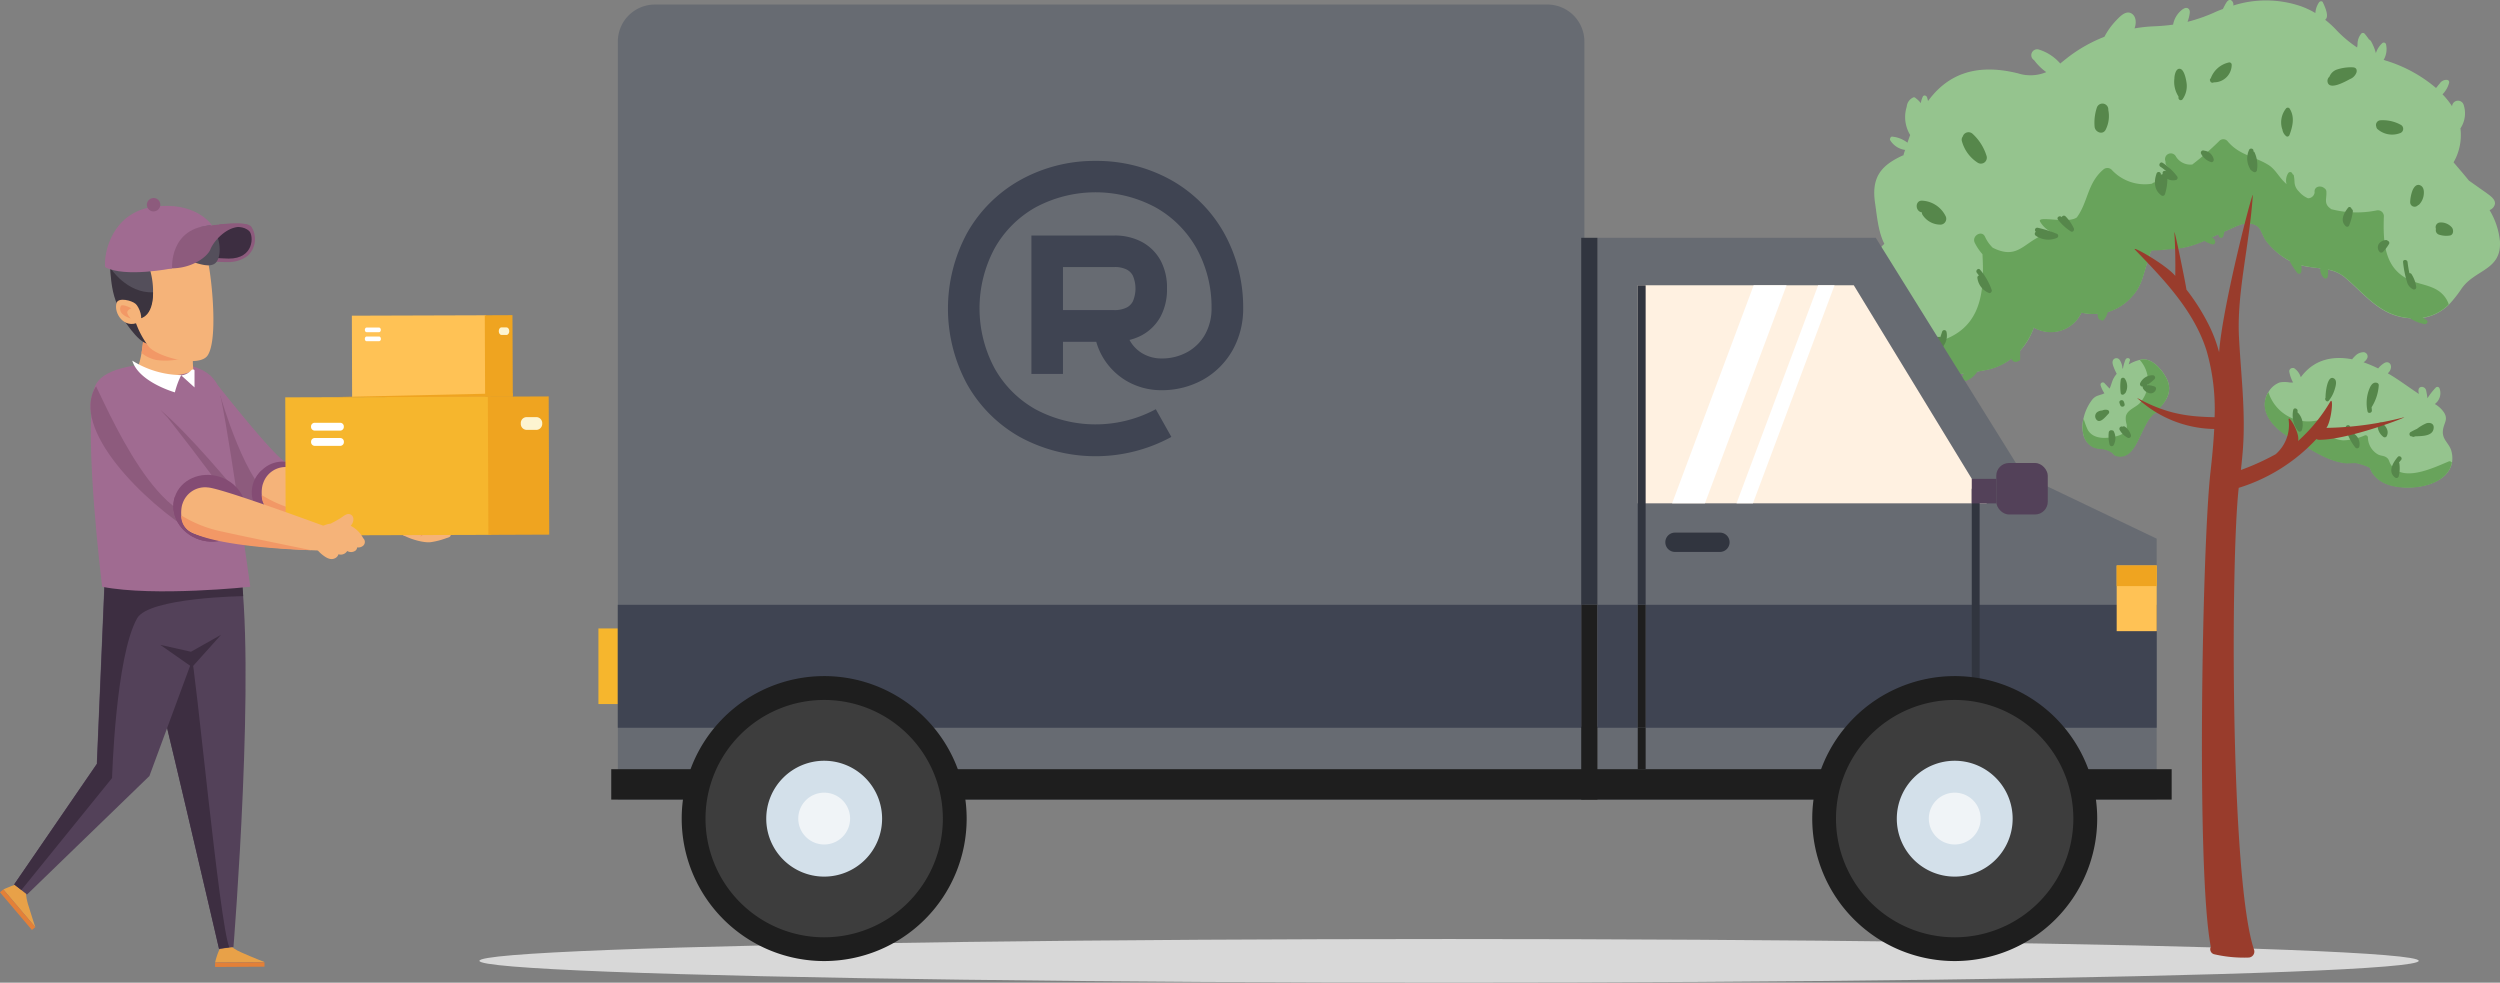 <svg xmlns="http://www.w3.org/2000/svg" viewBox="0 0 450.6 177.12">
  <rect x="0" y="0" width="450.6" height="177.12" fill="#808080" stroke="none"/>
  <defs>
    <style>
      .cls-1 {
        fill: #d8d8d8;
      }

      .cls-2 {
        fill: #95c48e;
      }

      .cls-3 {
        fill: #68a35b;
      }

      .cls-4 {
        fill: #56874b;
      }

      .cls-5 {
        fill: #993c2c;
      }

      .cls-6 {
        fill: #f6b62d;
      }

      .cls-7 {
        fill: #676b72;
      }

      .cls-8 {
        fill: #fff1e1;
      }

      .cls-9 {
        fill: #31353f;
      }

      .cls-10 {
        fill: #1e1e1e;
      }

      .cls-11 {
        fill: #3f4452;
      }

      .cls-12 {
        fill: #fff;
      }

      .cls-13 {
        fill: #534159;
      }

      .cls-14 {
        fill: #ffc255;
      }

      .cls-15 {
        fill: #efa420;
      }

      .cls-16 {
        fill: #3d3d3d;
      }

      .cls-17 {
        fill: #d3e0ea;
      }

      .cls-18 {
        fill: #f0f4f7;
      }

      .cls-19 {
        fill: #8d5b7d;
      }

      .cls-20 {
        fill: #3d2e41;
      }

      .cls-21 {
        fill: #e8a148;
      }

      .cls-22 {
        fill: #e38038;
      }

      .cls-23 {
        fill: #f5b379;
      }

      .cls-24 {
        fill: #f29866;
      }

      .cls-25 {
        fill: #a06b91;
      }

      .cls-26 {
        fill: #844c74;
      }

      .cls-27 {
        fill: #fdf4d1;
      }

      .cls-28 {
        fill: #3b343f;
      }

      .cls-29 {
        fill: #544f5b;
      }
    </style>
  </defs>
  <g id="Layer_2" data-name="Layer 2">
    <g id="Layer_1-2" data-name="Layer 1">
      <g>
        <g>
          <ellipse class="cls-1" cx="261.18" cy="173.18" rx="174.77" ry="3.93"/>
          <g>
            <g>
              <path class="cls-2" d="M441.9,81.56c-.32-1.75-1.95-2.25-1.54-4.3.24-1.16.9-1.72.14-2.93a5,5,0,0,0-1.65-1.51,2.43,2.43,0,0,0,.86-2.79.41.41,0,0,0-.68-.18,11.62,11.62,0,0,0-1.5,1.93c-.07-.45-.13-.9-.23-1.34a.83.83,0,0,0-.74-.71c-.72,0-.73.65-.58,1.28-1.34-.89-2.64-1.84-4-2.73-.5-.34-1.05-.67-1.61-1a1.65,1.65,0,0,0,.55-.87c.19-.75-.38-1.39-1.13-1a4.17,4.17,0,0,0-1.15,1A22.84,22.84,0,0,0,426,65.3a1.81,1.81,0,0,0,.64-.68.77.77,0,0,0-.59-1.14,2.13,2.13,0,0,0-1.57.69,4.22,4.22,0,0,0-.53.59c-3.25-.62-6.51-.1-8.88,2.76-.14.16-.26.32-.38.47a3,3,0,0,0-1.14-1.59.38.38,0,0,0-.31-.07.61.61,0,0,0-.63.6,6.56,6.56,0,0,0,.69,2,3.45,3.45,0,0,1-.67,0,4.79,4.79,0,0,0-1.73,0,3.9,3.9,0,0,0-2,1.68,4,4,0,0,0-.39.74c-1.15,3,1.32,5.59,3.6,7.08a.32.32,0,0,0,.34,0c3.13,1.89,6.57,4.54,10.22,5,.7.1,1.43-.09,2.09,0a11.31,11.31,0,0,1,2.3.77c.2.17.34.68.5.91a5.45,5.45,0,0,0,2.79,2.16c3.61,1.32,10.84.49,11.62-4A4.88,4.88,0,0,0,441.9,81.56Z"/>
              <path class="cls-3" d="M441.8,83.26a.4.4,0,0,0-.39-.11c-2.82,1.17-8.48,3.95-10.54.5-.33-.57-.24-.92-.86-1.28-.39-.24-1-.23-1.38-.45a3.6,3.6,0,0,1-1.84-3.07.42.42,0,0,0-.52-.39,10.58,10.58,0,0,1-3.88.91c-1.85-.1-3.82-1.23-3.56-3.38,0-.26-.29-.45-.51-.39a7.51,7.51,0,0,1-9.46-4.92,4,4,0,0,0-.39.74c-1.15,3,1.32,5.59,3.6,7.08a.32.32,0,0,0,.34,0c3.13,1.89,6.57,4.54,10.22,5,.7.1,1.43-.09,2.09,0a11.31,11.31,0,0,1,2.3.77c.2.17.34.68.5.91a5.45,5.45,0,0,0,2.79,2.16c3.61,1.32,10.84.49,11.62-4Z"/>
              <path class="cls-4" d="M414.23,74.44l-.12-.09,0-.23c.1-.51-.68-.73-.78-.22a4.59,4.59,0,0,0,.82,3.71.41.41,0,0,0,.74-.1A3.14,3.14,0,0,0,414.23,74.44Z"/>
              <path class="cls-4" d="M424.35,78.23a.34.34,0,0,0-.33,0,8.06,8.06,0,0,1-.44-1.31c-.12-.51-.9-.29-.78.22a8.88,8.88,0,0,0,1.76,3.56.42.42,0,0,0,.68-.18A2.2,2.2,0,0,0,424.35,78.23Z"/>
              <path class="cls-4" d="M432.19,82.34c-.85,1-1.88,2.65-.53,3.71a.42.42,0,0,0,.68-.18,6,6,0,0,0,.12-2.35.37.37,0,0,0-.07-.14c.12-.17.26-.33.37-.46C433.11,82.53,432.53,82,432.19,82.34Z"/>
              <path class="cls-4" d="M420.73,68.25c-1.29-.89-1.61,2.77-1.57,3.42-.26.4.28.94.59.54A6.09,6.09,0,0,0,420.86,70C421,69.54,421.25,68.61,420.73,68.25Z"/>
              <path class="cls-4" d="M427.45,73.41s0,0,0,0a8.35,8.35,0,0,0,1.3-4,.44.44,0,0,0-.3-.4c-.92-.28-1.32.83-1.56,1.52a7,7,0,0,0-.17,3.6c.1.51.89.3.78-.22C427.49,73.72,427.47,73.56,427.45,73.41Z"/>
              <path class="cls-4" d="M429.29,76.18a.59.59,0,0,0-.75.53,2.59,2.59,0,0,0,1,2,.41.41,0,0,0,.64-.09C430.68,77.63,430,76.78,429.29,76.18Z"/>
              <path class="cls-4" d="M438.65,77.09c.05-.78-.71-1-1.34-.79a8,8,0,0,0-1.68,1,11.51,11.51,0,0,0-1.16.59c-.32.19-.21.8.21.76h.05a.42.42,0,0,0,.53,0h0C436.58,78.59,438.57,78.65,438.65,77.09Z"/>
            </g>
            <g>
              <path class="cls-2" d="M390.62,68.46c-.7-1.54-2.52-3.8-4.36-3.68a2.41,2.41,0,0,0-.59.09,6.7,6.7,0,0,0-2,.83c.07-.23.13-.45.21-.67.2-.48-.58-.69-.78-.21a7.92,7.92,0,0,0-.45,1.56l-.1.07A3.08,3.08,0,0,0,382,64.8a.71.71,0,0,0-1.07,0c-.33.44-.1,1,.08,1.47s.33.75.51,1.11a3.93,3.93,0,0,0-.48.66c-.42.71-.5,1.41-.81,2l-.94-1a.41.41,0,0,0-.68.4,5,5,0,0,0,.69,1.44l-.27.13c-.83.31-1.3.29-1.91,1a8.52,8.52,0,0,0-1.58,3.36,6.09,6.09,0,0,0,0,3.09,3.39,3.39,0,0,0,1.7,2.07,4.73,4.73,0,0,0,1.06.28,4.3,4.3,0,0,1,2.44.77,2,2,0,0,0,.46.46c4.23,1.41,4.53-6.4,7.52-7.84a.33.33,0,0,0,.19-.39C390.4,72.39,391.59,70.62,390.62,68.46Z"/>
              <path class="cls-3" d="M390.62,68.46c-.7-1.54-2.52-3.8-4.36-3.68a2.41,2.41,0,0,0-.59.09v0a5.84,5.84,0,0,1,0,7.79c-.77.8-2.21,1.18-2.5,2.35a3.43,3.43,0,0,0,.13,1.46c.33,1.76-1.55,2.17-3,2.38s-3.17.06-4-1.37a13,13,0,0,1-.74-2,6.09,6.09,0,0,0,0,3.09,3.39,3.39,0,0,0,1.7,2.07,4.73,4.73,0,0,0,1.06.28,4.3,4.3,0,0,1,2.44.77,2,2,0,0,0,.46.46c4.23,1.41,4.53-6.4,7.52-7.84a.33.33,0,0,0,.19-.39C390.4,72.39,391.59,70.62,390.62,68.46Z"/>
              <path class="cls-4" d="M381,77.77a.33.33,0,0,0-.32-.2.45.45,0,0,0-.6.36,6.26,6.26,0,0,0,.15,2.2.41.41,0,0,0,.74.1A2.7,2.7,0,0,0,381,77.77Z"/>
              <path class="cls-4" d="M383,76.91a.32.32,0,0,0-.4,0,.42.42,0,0,0-.56.56,3.46,3.46,0,0,0,1.44,1.42.41.41,0,0,0,.6-.46A2.75,2.75,0,0,0,383,76.91Z"/>
              <path class="cls-4" d="M388.35,69.67a4.11,4.11,0,0,0-1.38-.26,7.75,7.75,0,0,0,1.35-1.07.41.41,0,0,0-.28-.7,2.45,2.45,0,0,0-2.3,1.43.45.45,0,0,0,.38.61.35.35,0,0,0,.11,0,.42.42,0,0,0,.07.4,1.79,1.79,0,0,0,1.3.82,1,1,0,0,0,1-.76A.42.42,0,0,0,388.35,69.67Z"/>
              <path class="cls-4" d="M379.9,73.9a1.43,1.43,0,0,0-1,.09,1.54,1.54,0,0,0-1,.38.94.94,0,0,0-.13,1.13c.66,1.09,1.78-.45,2.26-.92A.41.41,0,0,0,379.9,73.9Z"/>
              <path class="cls-4" d="M383,68.28a.41.41,0,0,0-.76.2,8.55,8.55,0,0,0,0,2.37c.06.4.54.36.72.08a.35.35,0,0,0,.16-.16A2.45,2.45,0,0,0,383,68.28Z"/>
              <path class="cls-4" d="M382.93,72.81c0-.14-.09-.27-.13-.41-.17-.49-.95-.28-.79.22.05.13.09.27.14.4C382.31,73.52,383.1,73.31,382.93,72.81Z"/>
            </g>
            <g>
              <path class="cls-2" d="M448.72,37.87a1.62,1.62,0,0,0,.6-.4c1-1.14-.22-2-1.08-2.63L445,32.55c-.95-1.17-1.91-2.28-2.77-3.29a9.83,9.83,0,0,0,1.24-6.12,4.89,4.89,0,0,0,.57-4.27,1.07,1.07,0,0,0-2.08.28A14,14,0,0,0,440.24,17a4.66,4.66,0,0,0,1.19-2.09.42.42,0,0,0-.29-.5,1.42,1.42,0,0,0-1.39.62l-.1.13a2.17,2.17,0,0,0-.24.29l-.34.41a25.3,25.3,0,0,0-9-4.92l-.44-.15a3.83,3.83,0,0,0,.42-2.82.41.41,0,0,0-.68-.18,4.07,4.07,0,0,0-1.14,1.79,8.81,8.81,0,0,0-.84-2.08,1,1,0,0,0-.41-.4,11.2,11.2,0,0,0-.8-1.05.41.41,0,0,0-.64.08A3,3,0,0,0,424.92,8c0,.18-.05.37-.07.56a21.61,21.61,0,0,1-4-3.42,18.85,18.85,0,0,0-1.77-1.58c.84-.57-.12-2.5-.4-3.13-.13-.3-.55-.23-.7,0a3.92,3.92,0,0,0-.66,1.92,15,15,0,0,0-2.53-1.2A19.44,19.44,0,0,0,402.52,1a.87.87,0,0,0-.24-.84c-.38-.38-.77-.06-1,.3s-.42.77-.63,1.16c-.49.18-1,.38-1.45.59a29.23,29.23,0,0,1-4.92,1.72,7.35,7.35,0,0,0,.32-1.1c.07-.4.23-1-.2-1.3s-1,.12-1.28.37a4.38,4.38,0,0,0-1.44,2.54c-1.07.15-2.18.25-3.38.3a26.68,26.68,0,0,0-3.57.38c.34-.92.34-2.19-.58-2.71-1.07-.6-2.2.72-2.85,1.4a12.84,12.84,0,0,0-2,2.82,26.6,26.6,0,0,0-6.72,3.82c-.45.36-.84.66-1.24,1a8.32,8.32,0,0,0-3.93-2.54,1.06,1.06,0,0,0-.78,1.94A9.77,9.77,0,0,0,368.82,13a7.41,7.41,0,0,1-5.1.22c-7.79-1.93-12.8.34-16.22,5a4.93,4.93,0,0,0-.18-.71c-.12-.3-.58-.44-.75-.1a4,4,0,0,0-.36,1.18,5,5,0,0,0-.83-.83.24.24,0,0,0-.08-.06l-.12-.1a.36.36,0,0,0-.41,0,2,2,0,0,0-1.1,1.63,6.2,6.2,0,0,0,.62,5.1c-.17.45-.33.92-.49,1.39a5.28,5.28,0,0,0-2.71-1.09.31.31,0,0,0-.37.25.37.37,0,0,0,0,.44,3.72,3.72,0,0,0,2.65,1.7l0,0c-.1.32-.21.64-.3,1a.26.26,0,0,1-.11,0c-4,1.82-5.67,4-5,8.56.36,2.44.57,5.2,1.68,7.37a18.76,18.76,0,0,0-3.87,5l-.14-.11a.92.92,0,0,0-1-.65,1.07,1.07,0,0,0-1.07,1.66,6.54,6.54,0,0,0,.67,3.27l-2.05-.2c-.38,0-.49.45-.29.69a4.09,4.09,0,0,0,3,1.45,13,13,0,0,0,1.68,4.61A16.65,16.65,0,0,0,343.13,66c4.68,2.46,9.69,1.61,14.68.7a11.51,11.51,0,0,0,8.76-7.69,6.08,6.08,0,0,0,8.58-2.68,9.23,9.23,0,0,0,9.18-3c1.8-2,1.95-3.93,2.8-6.4s.15-1.66,2.47-1.93c1.21-.17,2.4-.13,3.59-.34,3.06-.53,5.2-1.89,8-3.06,1.6-.66,3.87-2.21,5.78-.81.55.41,1,2,1.47,2.55a12.59,12.59,0,0,0,4.88,4c3,1.38,6.68.47,9.23,2.6,3.82,3.18,6.43,7.13,11.93,7.43a8.57,8.57,0,0,0,6.93-2.48A22.09,22.09,0,0,0,443.69,52c2.42-3.46,7.2-3.27,6.9-8.5A13.41,13.41,0,0,0,448.72,37.87Z"/>
              <path class="cls-3" d="M436.67,57.26a8.33,8.33,0,0,0,4.7-2.39,4.74,4.74,0,0,0-1.19-1.9c-1.34-1.33-3.31-1.59-5-2.16-5.46-1.89-5.68-6.91-5.51-11.88a1.08,1.08,0,0,0-1.33-1,18.22,18.22,0,0,1-8.16-.23c-.15-.13-.32-.24-.47-.39-.79-.78-.34-1.63-.4-2.61v0a.2.2,0,0,0,0-.09v0a.76.76,0,0,0-.39-.7c-.63-.55-1.84-.32-1.74.72a.32.32,0,0,1,0,.13A1.22,1.22,0,0,1,416,35.74a4.34,4.34,0,0,1-1.65-1.23,2.49,2.49,0,0,1-.78-1.61,9,9,0,0,0-.13-1.27.38.38,0,0,0-.24-.24.42.42,0,0,0-.76-.2,2.45,2.45,0,0,0-.31,2c-.15-.14-.31-.28-.46-.44-1-1-1.66-2.34-2.87-3.06-2.55-1.55-5.22-1.72-7.33-4.27a1,1,0,0,0-1.48,0,49.66,49.66,0,0,1-4.85,4.23,3.06,3.06,0,0,1-2.93-1.4,1,1,0,0,0-1.89.87.88.88,0,0,0,.32.83c1.65,1.38-1.34,2.65-2.34,2.93a.81.81,0,0,0-.42.23,8.12,8.12,0,0,1-7.29-2.53,1.1,1.1,0,0,0-1.51,0c-2.87,2.45-2.72,5.83-4.74,8.59-1.57,1.25-7.29-.41-6.63.78a4.83,4.83,0,0,0,2.09,1.92,12.58,12.58,0,0,0-2.21.78c-3.06,1.53-4.27,4.08-8.42,2a6.53,6.53,0,0,1-1.4-2c-.57-1.23-2.42-.15-1.85,1.09a9.37,9.37,0,0,0,1.4,2.08c.3,5.67.15,12-5.73,14.89-4.93,2.42-10.26,1.11-15-1A16.65,16.65,0,0,0,343.13,66c3.47,1.83,7.12,1.83,10.81,1.34a8.23,8.23,0,0,0-.37.79c-.13.37.27.57.55.46a.4.4,0,0,0,.42,0A4.2,4.2,0,0,0,356.38,67l1.43-.26a10.81,10.81,0,0,0,4.73-2.08.82.82,0,0,0,.9.57.79.79,0,0,0,.28-.12.4.4,0,0,0,.39-.39c0-.5,0-1,0-1.5a13,13,0,0,0,2.47-4.17,6.08,6.08,0,0,0,8.58-2.68,9.86,9.86,0,0,0,2.9.2,2.36,2.36,0,0,0,.17.82.43.43,0,0,0,.45.27.34.34,0,0,0,.51,0,3.85,3.85,0,0,0,.72-1.39,9.54,9.54,0,0,0,4.43-2.87c1.8-2,1.95-3.93,2.8-6.4s.15-1.66,2.47-1.93c1.21-.17,2.4-.13,3.59-.34a17.91,17.91,0,0,0,4.12-1.3,5.66,5.66,0,0,0,1.43.61.42.42,0,0,0,.52-.39.85.85,0,0,0-.42-.75l-.2-.09,1.14-.53c.06.14.12.27.19.4a.41.41,0,0,0,.74-.09,3.19,3.19,0,0,0,.18-.8l.26-.12c1.6-.66,3.87-2.21,5.78-.81.55.41,1,2,1.47,2.55A12.68,12.68,0,0,0,412.66,47a11.78,11.78,0,0,0,1.44,2.23.41.41,0,0,0,.68-.18,3.85,3.85,0,0,0,0-1.23,28.45,28.45,0,0,0,3.43.54,2.12,2.12,0,0,0,.65,1.73.41.41,0,0,0,.68-.18,4.18,4.18,0,0,0,.05-1.32,6.62,6.62,0,0,1,3,1.34c3.78,3.15,6.38,7,11.76,7.41a7.15,7.15,0,0,0,2.66,1.08c.35.06.74-.4.39-.68A7.11,7.11,0,0,0,436.67,57.26Z"/>
              <path class="cls-4" d="M358.06,28.11a9,9,0,0,0-2.53-4,1.08,1.08,0,0,0-1.76.5.93.93,0,0,0-.15.86,6.7,6.7,0,0,0,2.88,3.88A1.07,1.07,0,0,0,358.06,28.11Z"/>
              <path class="cls-4" d="M380,19.82a1.06,1.06,0,0,0-2.07-.4,8.58,8.58,0,0,0-.4,3.41c.08,1,1.48,1.57,2,.54A5.46,5.46,0,0,0,380,19.82Z"/>
              <path class="cls-4" d="M350.65,38.9a5,5,0,0,0-4.17-2.73c-1.33-.1-1.35,1.91-.08,2.11a.87.87,0,0,0,.18.54,3.84,3.84,0,0,0,3.16,1.67A1.06,1.06,0,0,0,350.65,38.9Z"/>
              <path class="cls-4" d="M406.35,27.44a.34.34,0,0,0-.21-.16v0c.17-.5-.62-.71-.78-.22a3.64,3.64,0,0,0,.19,3.36.21.21,0,0,0,0,.06,2,2,0,0,0,.63.5.41.41,0,0,0,.6-.24A5.54,5.54,0,0,0,406.35,27.44Z"/>
              <path class="cls-4" d="M397.26,27.15a.41.41,0,0,0-.53.57,3.07,3.07,0,0,0,1.77,1.49c.31.11.56-.22.5-.5A2,2,0,0,0,397.26,27.15Z"/>
              <path class="cls-4" d="M392.44,31.84a10.09,10.09,0,0,0-2.64-2.49c-.43-.29-.84.41-.41.7a7.68,7.68,0,0,1,1.06.82l-.14-.05s0,0-.06,0a.35.35,0,0,0-.46.37,1.7,1.7,0,0,1,0,.22.4.4,0,0,0-.31.11s0-.07,0-.11a.4.4,0,0,0-.79-.1c-.5,1.41-.44,3,.92,3.94a.42.42,0,0,0,.6-.25,9,9,0,0,0,.44-2.76,2.08,2.08,0,0,0,1.55.2A.41.41,0,0,0,392.44,31.84Z"/>
              <path class="cls-4" d="M370.65,42.11a20.61,20.61,0,0,0-3.37-1.06.41.41,0,0,0-.33.73.42.42,0,0,0,0,.72,3.94,3.94,0,0,0,3.74.4A.41.41,0,0,0,370.65,42.11Z"/>
              <path class="cls-4" d="M373.78,41.14a7.68,7.68,0,0,0-1.5-2.16.41.41,0,0,0-.67.17c-.31-.4-1,0-.69.42a9,9,0,0,0,2.31,2.13C373.6,41.94,373.94,41.49,373.78,41.14Z"/>
              <path class="cls-4" d="M359,52.31a11.26,11.26,0,0,0-2.11-3.7c-.34-.4-.91.18-.57.57l.37.48a.37.37,0,0,0-.29.38,3.36,3.36,0,0,0,2.1,2.77C358.74,52.93,359.05,52.58,359,52.31Z"/>
              <path class="cls-4" d="M341.31,60.94a2.64,2.64,0,0,0-.9-.52.42.42,0,0,0-.46-.6l-2.35.63a.4.4,0,0,0-.18.67,3.48,3.48,0,0,0,3.81.46A.41.41,0,0,0,341.31,60.94Z"/>
              <path class="cls-4" d="M350.83,59.78a.41.41,0,0,0-.78,0c-.1.33-.22.66-.33,1a.36.36,0,0,0-.43,0,.41.41,0,0,0-.71.26,8.39,8.39,0,0,0,0,1.32,4,4,0,0,0,.05.84c0,.34.47.35.68.18l.21-.19.14,0a1,1,0,0,0,.62-.82A3.12,3.12,0,0,0,350.83,59.78Z"/>
              <path class="cls-4" d="M423.86,37.67c-.06-.3-.42-.52-.65-.22-.73.93-1.49,2.28-.44,3.3a.4.4,0,0,0,.67-.18,11,11,0,0,0,.64-2.46A.43.43,0,0,0,423.86,37.67Z"/>
              <path class="cls-4" d="M430.38,43.42a.32.32,0,0,0-.32-.15,1.61,1.61,0,0,0-1.34.76,1.2,1.2,0,0,0,.19,1.39.42.42,0,0,0,.58,0,7.42,7.42,0,0,0,1.1-1.44A.37.37,0,0,0,430.38,43.42Z"/>
              <path class="cls-4" d="M434.66,49.42a.39.39,0,0,0-.39-.18c-.14-.66-.25-1.33-.33-2-.06-.51-.87-.52-.81,0a17.66,17.66,0,0,0,.68,3.46A2.05,2.05,0,0,0,435,52.17a.41.41,0,0,0,.51-.4A5.65,5.65,0,0,0,434.66,49.42Z"/>
              <path class="cls-4" d="M394.1,14.89c-.09-.59-.41-2.38-1.19-2.49s-1,1.26-1,1.76a4.86,4.86,0,0,0,.74,3.23l0,0,0,.26a.41.41,0,0,0,.76.21A4.11,4.11,0,0,0,394.1,14.89Z"/>
              <path class="cls-4" d="M402.24,11.66a.42.42,0,0,0-.52-.4,4.5,4.5,0,0,0-3.24,2.83l-.12.14a.32.32,0,0,0,0,.34.42.42,0,0,0,.65.27A3.17,3.17,0,0,0,402.24,11.66Z"/>
              <path class="cls-4" d="M412.7,19.6a.41.41,0,0,0-.7,0,4,4,0,0,0-.69,3.56.27.27,0,0,0,.06.12,1.89,1.89,0,0,0,.7,1.27c.23.17.52,0,.6-.25C413.24,22.75,413.63,21.09,412.7,19.6Z"/>
              <path class="cls-4" d="M424,12.13a8.12,8.12,0,0,0-2.81.41,2.22,2.22,0,0,0-1.33,1.28,1,1,0,0,0-.35.88c.24,1.74,3.36-.09,4.06-.45A2,2,0,0,0,424.75,13C424.86,12.4,424.55,12.14,424,12.13Z"/>
              <path class="cls-4" d="M432.76,22.52a6.74,6.74,0,0,0-3.73-.84.85.85,0,0,0-.72,1.17.65.65,0,0,0,.27.47,4,4,0,0,0,4,.68A.82.82,0,0,0,432.76,22.52Z"/>
              <path class="cls-4" d="M436.33,33.46c-.78-.46-1.32.35-1.55,1a6.56,6.56,0,0,0-.37,2,.8.8,0,0,0,1.4.53.67.67,0,0,0,.28-.19,3.06,3.06,0,0,0,.75-1.59C436.93,34.62,436.92,33.8,436.33,33.46Z"/>
              <path class="cls-4" d="M441.93,41a2.6,2.6,0,0,0-2.12-.9A.84.84,0,0,0,439,41a.69.69,0,0,0,.05.24s0,0,0,.06a.84.84,0,0,0,.57,1,4.15,4.15,0,0,0,2,.14C442.23,42.29,442.27,41.44,441.93,41Z"/>
            </g>
            <path class="cls-5" d="M433.22,75.23a59.45,59.45,0,0,1-13.91,1.89c.9-1.15,1.37-5.86.67-4.68a29.84,29.84,0,0,1-5.79,7.06c.45-1.37-1.87-5.12-1.68-3.78a7,7,0,0,1-2.33,6.14,44.09,44.09,0,0,1-6.28,2.85c.15-1.33.19-1.77.31-3.11.61-7.07-.3-13.86-.66-20.91-.4-7.93,1.89-16.49,2.5-25.5.09-1.36-5.43,19.69-6.08,28.3a25.8,25.8,0,0,0-1.59-4.38,37.93,37.93,0,0,0-4.3-6.92c.05-.12-2.26-11.6-2.17-10.23.16,2.59.2,5.17.16,7.76-1.83-2.14-8.18-5.67-7.23-4.69C390,50.36,395.44,56,397.71,63.2a38,38,0,0,1,1.45,12c-4.71-.1-8.63-.53-14-3.5a20.89,20.89,0,0,0,13.93,5.62c-.14,2.68-.4,5.34-.69,7.91-1.47,13.21-2.56,72.17.08,85.42a.94.94,0,0,0,.67,1.36,23.83,23.83,0,0,0,6.14.58,1.08,1.08,0,0,0,1-1.35c-4.34-12.66-4.23-70.66-2.78-83.31a32,32,0,0,0,14-8.8,1,1,0,0,0,.51.14C423.42,79.28,434.55,74.89,433.22,75.23Z"/>
          </g>
          <g>
            <rect class="cls-6" x="107.86" y="113.27" width="6.62" height="13.63"/>
            <path class="cls-7" d="M118,.82h160.9a6.67,6.67,0,0,1,6.67,6.67V144.12a0,0,0,0,1,0,0H111.36a0,0,0,0,1,0,0V7.49A6.67,6.67,0,0,1,118,.82Z"/>
            <polygon class="cls-7" points="364.68 85.6 338.09 42.86 287.92 42.86 287.92 144.12 338.09 144.12 344.48 144.12 388.72 144.12 388.72 97.09 364.68 85.6"/>
            <polygon class="cls-8" points="358.09 90.72 334.13 51.42 295.19 51.42 295.19 90.72 358.09 90.72"/>
            <rect class="cls-9" x="285" y="42.86" width="2.93" height="66.15"/>
            <rect class="cls-10" x="285" y="130.98" width="2.93" height="13.14"/>
            <rect class="cls-10" x="110.17" y="138.64" width="281.25" height="5.48"/>
            <rect class="cls-10" x="285" y="109.01" width="2.93" height="22.16"/>
            <rect class="cls-11" x="111.35" y="109.01" width="173.65" height="22.16"/>
            <rect class="cls-11" x="287.93" y="109.01" width="7.26" height="22.16"/>
            <rect class="cls-11" x="296.61" y="109.01" width="92.11" height="22.16"/>
            <polygon class="cls-12" points="307.3 90.72 301.38 90.72 316.08 51.42 322.01 51.42 307.3 90.72"/>
            <polygon class="cls-12" points="315.95 90.72 312.99 90.72 327.7 51.42 330.66 51.42 315.95 90.72"/>
            <rect class="cls-10" x="295.19" y="109.01" width="1.42" height="22.16"/>
            <rect class="cls-9" x="295.19" y="51.43" width="1.42" height="57.58"/>
            <rect class="cls-9" x="355.39" y="88.09" width="1.42" height="57.58"/>
            <rect class="cls-10" x="295.19" y="131.17" width="1.42" height="7.47"/>
            <rect class="cls-13" x="355.39" y="86.31" width="4.42" height="4.42"/>
            <rect class="cls-13" x="359.81" y="83.45" width="9.28" height="9.28" rx="2.3"/>
            <rect class="cls-14" x="381.51" y="101.92" width="7.22" height="11.84"/>
            <rect class="cls-15" x="381.51" y="101.92" width="7.22" height="3.72"/>
            <g>
              <path class="cls-10" d="M122.87,147.55a25.68,25.68,0,1,1,25.68,25.67A25.68,25.68,0,0,1,122.87,147.55Z"/>
              <path class="cls-16" d="M127.16,147.55a21.39,21.39,0,1,1,21.39,21.39A21.39,21.39,0,0,1,127.16,147.55Z"/>
              <path class="cls-17" d="M138.11,147.55A10.44,10.44,0,1,1,148.55,158,10.44,10.44,0,0,1,138.11,147.55Z"/>
              <path class="cls-18" d="M143.88,147.55a4.67,4.67,0,1,1,4.67,4.66A4.67,4.67,0,0,1,143.88,147.55Z"/>
            </g>
            <g>
              <path class="cls-10" d="M326.64,147.55a25.68,25.68,0,1,1,25.67,25.67A25.67,25.67,0,0,1,326.64,147.55Z"/>
              <path class="cls-16" d="M330.92,147.55a21.39,21.39,0,1,1,21.39,21.39A21.4,21.4,0,0,1,330.92,147.55Z"/>
              <path class="cls-17" d="M341.88,147.55A10.44,10.44,0,1,1,352.31,158,10.43,10.43,0,0,1,341.88,147.55Z"/>
              <path class="cls-18" d="M347.65,147.55a4.67,4.67,0,1,1,4.66,4.66A4.67,4.67,0,0,1,347.65,147.55Z"/>
            </g>
            <path class="cls-9" d="M310,99.48H301.9a1.74,1.74,0,0,1-1.74-1.74h0A1.73,1.73,0,0,1,301.9,96H310a1.73,1.73,0,0,1,1.74,1.74h0A1.74,1.74,0,0,1,310,99.48Z"/>
          </g>
          <g>
            <g>
              <path class="cls-19" d="M45.29,40.85c-.6-.79-3.64-.62-5.79-.4.37,1.21-3.61,5.43-3.56,6.44a38.38,38.38,0,0,0,5.29.35,5.77,5.77,0,0,0,3.34-1.08A4.08,4.08,0,0,0,45.29,40.85Z"/>
              <path class="cls-20" d="M44.91,41.64c-1.87-1.77-6,.18-6.31.49l-2.25,4.13s3.3.34,4.85.35C45.83,46.65,45.75,42.44,44.91,41.64Z"/>
            </g>
            <g>
              <path class="cls-21" d="M4.34,159.38c-1-.44-3.73.94-3.73.94l5.76,6.79S5.65,165,5,162.83C4.3,160.36,5.09,159.73,4.34,159.38Z"/>
              <rect class="cls-22" x="-1.27" y="163.57" width="8.91" height="0.8" transform="translate(-119.76 272.51) rotate(-130.33)"/>
            </g>
            <g>
              <path class="cls-21" d="M40.45,170c-1,.45-1.68,3.46-1.68,3.46l8.9-.06s-2.09-.81-4.14-1.72C41.18,170.68,41.2,169.67,40.45,170Z"/>
              <rect class="cls-22" x="38.77" y="173.46" width="8.9" height="0.8" transform="translate(87.47 347.46) rotate(179.66)"/>
            </g>
            <path class="cls-13" d="M43.08,100.88c3.16,18.41-1,69.8-1,69.8l-2.59.36S28.2,122.41,27.39,120.37s.4-15.52.4-15.52Z"/>
            <path class="cls-20" d="M34.48,118.06c-.69-1.9-7.6-11.54-7.6-11.54s-.31,11.81.51,13.85S39.47,171,39.47,171l1.86-.26C39.55,166.62,35.24,120.17,34.48,118.06Z"/>
            <polygon class="cls-13" points="4.87 161.23 26.93 139.87 35.28 117.25 39.06 114.35 38.45 100.37 18.96 101.92 17.44 137.68 2.55 159.41 4.87 161.23"/>
            <polygon class="cls-20" points="34.62 120.24 28.89 116.23 34.42 117.47 39.85 114.41 34.62 120.24"/>
            <path class="cls-20" d="M20.2,140.23s.62-21.85,4.51-28.78c2.11-3.77,19.12-4,19.12-4l-.53-7.59L19,101.92l-1.52,35.76L2.55,159.41l1.31,1Z"/>
            <g>
              <path class="cls-23" d="M74.56,91c-1.68-.3-2.91.35-4.32,1.12s2.23,5,3.09,4.43c.36.07,1.59.65,2.29.28a3.42,3.42,0,0,0,1.56-3.73A5.48,5.48,0,0,0,74.56,91Z"/>
              <path class="cls-23" d="M81.72,92.72c.3-.18.27-1.27,0-1.26a6.93,6.93,0,0,0-2.56.75,4.08,4.08,0,0,1-2.78.2,22,22,0,0,1-2.49-.83c-.43-.16-.59.45-.17.61l.51.19a.32.32,0,0,0,0,.56,5.62,5.62,0,0,0,4.54,1.15A16.14,16.14,0,0,0,81.72,92.72Z"/>
              <path class="cls-23" d="M82,95.3c.29-.17.29-1.1.13-1.14a3.72,3.72,0,0,0-2.6.42,4.08,4.08,0,0,1-2.78.2A21.87,21.87,0,0,1,74.25,94c-.43-.16-.6.45-.17.61l.5.2a.31.31,0,0,0,0,.55,5.62,5.62,0,0,0,4.54,1.15A14.31,14.31,0,0,0,82,95.3Z"/>
              <path class="cls-23" d="M80.43,97c.33-.11.75-.17.81-.54,0-.13.09-.51-.06-.58-1-.45-1.84,0-2.8.12a4.27,4.27,0,0,1-2.81-.35,21.94,21.94,0,0,1-2.26-1.29.32.32,0,1,0-.31.56l.45.28c-.23.06-2.17.08-2,.31.83,1.19,4.49,2.38,6.11,2.22A13.22,13.22,0,0,0,80.43,97Z"/>
              <path class="cls-23" d="M82.39,94.16c.3-.17.18-1.19-.18-1.18a5.38,5.38,0,0,0-2.29.48,4.08,4.08,0,0,1-2.78.21c-.84-.22-1.67-.53-2.48-.83-.43-.16-.6.45-.17.61l.5.19a.32.32,0,0,0,0,.56c1.26.87,3,1.61,4.53,1.14A14.12,14.12,0,0,0,82.39,94.16Z"/>
              <path class="cls-23" d="M78.58,91.2c.19-.11.28-1.22-.07-1.36a6.24,6.24,0,0,0-3.46-.13,13.21,13.21,0,0,0-3.86,1.94c-.2.17,1,.2,1.16.31a.33.33,0,0,0,.18.32c1.23.52,1.9-.48,3-.8S77.69,91.71,78.58,91.2Z"/>
              <path class="cls-24" d="M77.14,93.19a3.26,3.26,0,0,1-1.38,3.55A12.66,12.66,0,0,0,77.14,93.19Z"/>
              <path class="cls-24" d="M75.49,92.3s-.08,1.26-1.78,1.71a4.65,4.65,0,0,0,1.73-.64A1,1,0,0,0,75.49,92.3Z"/>
            </g>
            <path class="cls-25" d="M32.66,77.12s4.77,12.81,16.24,16.5c5.39,1.74,3.42-10.17,2.76-10.27-1.78-.29-13.78-15.66-13.78-15.66A47.08,47.08,0,0,1,32.66,77.12Z"/>
            <path class="cls-19" d="M39.7,71.26s4.84,17.13,10,18.69c3.78,1.14,6.45,4.5.15,3.85S36.39,83.35,36.39,83.35Z"/>
            <path class="cls-25" d="M29.16,65.47c5.09-.19,8.79,1.16,10.06,4s5.89,36.29,5.89,36.29-17.22,1.85-26.7,0c0,0-3.33-26.78-1.49-35.5C17.82,66.07,25.51,65.61,29.16,65.47Z"/>
            <path class="cls-23" d="M35.67,59.66c-.1.25-.19.5-.26.72A11.71,11.71,0,0,0,35,62.2a13.63,13.63,0,0,0-.2,1.68,15.71,15.71,0,0,0,.06,2.9c-4.75,2.34-9.9-.88-9.9-.88a15.38,15.38,0,0,0,.55-2.29,34.42,34.42,0,0,0,.43-3.82.25.25,0,0,0,0-.08.28.28,0,0,0,0-.05Z"/>
            <path class="cls-24" d="M35.67,59.66c-.1.25-.19.5-.26.72A7.36,7.36,0,0,0,35,62.2a13.63,13.63,0,0,0-.2,1.68,11.69,11.69,0,0,1-6.66,1,6.31,6.31,0,0,1-2.63-1.26,34.42,34.42,0,0,0,.43-3.82.25.25,0,0,0,0-.08.28.28,0,0,0,0-.05Z"/>
            <path class="cls-12" d="M23.84,65a17,17,0,0,0,8.82,2.61,15.34,15.34,0,0,0-1.14,3.11S25,68.87,23.84,65Z"/>
            <path class="cls-12" d="M34.54,66.66a2.79,2.79,0,0,1-1.88,1l2.4,2.17s0-2.62,0-3S34.54,66.66,34.54,66.66Z"/>
            <path class="cls-26" d="M54.44,92.53a5.32,5.32,0,1,1,.4-7.63A5.41,5.41,0,0,1,54.44,92.53Z"/>
            <path class="cls-26" d="M54.44,92.53a5.32,5.32,0,1,1-7.24-7.79C45.19,91.1,50.37,92.65,54.44,92.53Z"/>
            <path class="cls-23" d="M47.43,87.11c-.32.71-.85,4.3,2,5.36,7.07,2.65,22.48,3.1,22.48,3.1l1.33-4.3S54.49,84.37,52,84.21A4.25,4.25,0,0,0,47.43,87.11Z"/>
            <path class="cls-24" d="M47.19,89.24a22.37,22.37,0,0,0,7.18,2.88c4.45,1,17.55,3.45,17.55,3.45S53.58,95.14,48.61,92A3.11,3.11,0,0,1,47.19,89.24Z"/>
            <path class="cls-19" d="M28.89,73.88,39.36,87.42l3.25,1.11S33.93,78,28.89,73.88Z"/>
            <path class="cls-24" d="M62.07,98.16Z"/>
            <path class="cls-25" d="M17.31,69.62c-4.83,7.59,8.69,21,17.93,26.6,2.91,1.77,5.52-1.09,6.24-5,.51-2.78-1.79-3.13-2.12-3.77-.83-1.6-9.14-12.16-9.14-12.16S20.55,64.51,17.31,69.62Z"/>
            <path class="cls-19" d="M17.31,69.62c-4.83,7.59,8.69,21,17.93,26.6,2.91,1.77,5.52-1.09,6.24-5C31.24,100.74,20.49,76.15,17.31,69.62Z"/>
            <path class="cls-26" d="M44.06,93.66c-1,3.13-4.66,4.74-8.13,3.6s-5.44-4.58-4.42-7.7,4.66-4.74,8.12-3.61S45.08,90.54,44.06,93.66Z"/>
            <path class="cls-26" d="M44.06,93.66c-1,3.13-4.66,4.74-8.13,3.6s-5.44-4.58-4.42-7.7C33.43,96.8,39.85,95.77,44.06,93.66Z"/>
            <g>
              <g>
                <rect class="cls-14" x="63.44" y="56.87" width="24.19" height="14.68" transform="translate(-0.2 0.23) rotate(-0.18)"/>
                <rect class="cls-15" x="87.4" y="56.82" width="4.99" height="14.69" transform="translate(-0.26 0.37) rotate(-0.24)"/>
                <path class="cls-27" d="M91.3,60.37h-.91c-.27,0-.49-.3-.49-.68h0c0-.37.21-.68.48-.68h.92c.27,0,.49.3.49.68h0C91.79,60.06,91.57,60.37,91.3,60.37Z"/>
                <g>
                  <path class="cls-12" d="M68.34,59.87H66.06c-.17,0-.3-.18-.3-.41h0c0-.23.13-.42.29-.42h2.29c.17,0,.3.19.3.42h0C68.64,59.69,68.51,59.87,68.34,59.87Z"/>
                  <path class="cls-12" d="M68.35,61.5H66.06c-.16,0-.3-.19-.3-.42h0c0-.23.13-.42.3-.42h2.29c.16,0,.3.19.3.42h0A.39.39,0,0,1,68.35,61.5Z"/>
                </g>
              </g>
              <g>
                <rect class="cls-6" x="51.45" y="71.57" width="37.05" height="24.9" transform="translate(-0.26 0.21) rotate(-0.18)"/>
                <rect class="cls-15" x="87.98" y="71.47" width="10.97" height="24.91" transform="translate(-0.34 0.38) rotate(-0.23)"/>
                <path class="cls-27" d="M96.74,77.48H94.87a1.08,1.08,0,0,1-1-1.15h0a1.07,1.07,0,0,1,1-1.15h1.86a1.08,1.08,0,0,1,1,1.15h0A1.09,1.09,0,0,1,96.74,77.48Z"/>
                <path class="cls-12" d="M61.36,77.61l-4.68,0a.67.67,0,0,1-.62-.7h0a.67.67,0,0,1,.62-.71l4.68,0a.66.66,0,0,1,.61.71h0A.66.66,0,0,1,61.36,77.61Z"/>
                <path class="cls-12" d="M61.37,80.36l-4.68,0a.66.66,0,0,1-.62-.7h0a.66.66,0,0,1,.61-.71l4.69,0a.66.66,0,0,1,.61.71h0A.66.66,0,0,1,61.37,80.36Z"/>
                <polygon class="cls-15" points="61.42 71.6 92.41 71.5 92.41 70.86 59.37 71.59 61.42 71.6"/>
              </g>
            </g>
            <g>
              <path class="cls-23" d="M32.91,90.76c-.31.72-.84,4.3,2,5.37C42,98.77,57.4,99.22,57.4,99.22l1.33-4.3S40,88,37.46,87.86A4.26,4.26,0,0,0,32.91,90.76Z"/>
              <path class="cls-24" d="M32.68,92.9a22.37,22.37,0,0,0,7.17,2.87c4.45,1,16.27,3.4,16.27,3.4s-17-.38-22-3.48A3.12,3.12,0,0,1,32.68,92.9Z"/>
              <path class="cls-23" d="M57.27,95.45a4.2,4.2,0,0,1,2.32-1.07c.6-.3,1.2-.62,1.79-1s1.22-1,1.88-.61.52,1.41-.06,2A5.18,5.18,0,0,1,65.46,97a.92.92,0,0,1,.06,1.3,1.34,1.34,0,0,1-1.15.36.84.84,0,0,1-.28.57,1.36,1.36,0,0,1-1.51.08A1.36,1.36,0,0,1,61,99.9a1.12,1.12,0,0,1-.6.71c-.8.42-1.59-.08-2.22-.56C56.67,98.9,55.64,97,57.27,95.45Z"/>
            </g>
            <path class="cls-28" d="M21.83,56.89s3,5,4.89,5.07-.28-6.43-.28-6.43Z"/>
            <path class="cls-23" d="M24.32,57.69a15.9,15.9,0,0,0,2.55,4.86c1.81,1.91,9.06,3.73,10.55,1.52,2.12-3.14.45-16.37-.1-17.44s-9.76-4.92-12.78-.44S24.32,57.69,24.32,57.69Z"/>
            <path class="cls-29" d="M35.71,39.42c-5.69-.93-14.56.28-14.46,6.08-1,.34-1.47,2.59-1.32,3.53a26.79,26.79,0,0,0,1.84,7.22c.46,1.21,2.79,1.31,3.41,1.13,2.85-.86,3-6.21,1.34-10.28,2.52-.29,4.65-.69,7.42-.1,1.22.26,3.5,1.32,4.71.55C40.46,46.42,39.77,40.09,35.71,39.42Z"/>
            <path class="cls-28" d="M19.89,48.31s3,4.6,7.69,4.37c0,0,.32,5.43-3.69,4.74S19.89,48.31,19.89,48.31Z"/>
            <g>
              <path class="cls-23" d="M24.46,54.78c-.71-.64-3.12-1.23-3.45-.18-.57,1.83,1.38,4.77,4,3.47C26,57.6,25.08,55.34,24.46,54.78Z"/>
              <path class="cls-24" d="M23.69,55.57s-1.73-.93-1.94-.36c-.53,1.41,1.29,2,1.8,2.2,0,0-.81-.88-.57-1.3A1.22,1.22,0,0,1,23.69,55.57Z"/>
            </g>
            <path class="cls-19" d="M44.71,40.51c-1.93-.65-10.17.53-10.17.53-.91.48-2.95,1.53-3.52,2.72a14.43,14.43,0,0,0-1.17,4.57c4.54.41,7.57-2.1,8.06-3.35.68-1.73,3-4,5.11-4.07A6.35,6.35,0,0,1,44.71,40.51Z"/>
            <g>
              <path class="cls-25" d="M38.21,40.61s-2.86-4.45-10.66-3.33c-7.37,1.07-8.9,8.38-8.59,10.87,3.51,1.93,12.06.22,12.06.22S30.46,40.94,38.21,40.61Z"/>
              <path class="cls-19" d="M28.89,37a1.21,1.21,0,1,0-1.37,1.1A1.24,1.24,0,0,0,28.89,37Z"/>
            </g>
          </g>
        </g>
        <path class="cls-11" d="M200.78,48.14h-9.19v7.75h9.19a4.83,4.83,0,0,0,2.31-.47,2.56,2.56,0,0,0,1.1-1.11,5.89,5.89,0,0,0,0-4.61,2.56,2.56,0,0,0-1.1-1.11,4.7,4.7,0,0,0-2.12-.46ZM197.46,29a27.59,27.59,0,0,1,13.67,3.48,24.91,24.91,0,0,1,9.46,9.46,27.56,27.56,0,0,1,3.48,13.67,15.22,15.22,0,0,1-1.92,7.53,14,14,0,0,1-5.27,5.27,15.26,15.26,0,0,1-7.54,1.92,12.42,12.42,0,0,1-6.22-1.63,12.08,12.08,0,0,1-4.39-4.39,11.9,11.9,0,0,1-1.14-2.7h-6v5.79H185.9V42.45h14.88a10.35,10.35,0,0,1,5,1.14A8.33,8.33,0,0,1,209.21,47a10.32,10.32,0,0,1,1.13,5,10.34,10.34,0,0,1-1.13,5,8.33,8.33,0,0,1-3.44,3.44,9.61,9.61,0,0,1-2.19.83l.09.16a6.19,6.19,0,0,0,2.3,2.3,6.72,6.72,0,0,0,3.37.88,9.44,9.44,0,0,0,4.73-1.19,8.2,8.2,0,0,0,3.12-3.12,9.5,9.5,0,0,0,1.18-4.72,21.94,21.94,0,0,0-2.73-10.86,19.34,19.34,0,0,0-7.32-7.32,22.89,22.89,0,0,0-21.72,0,19.32,19.32,0,0,0-7.31,7.32,22.87,22.87,0,0,0,0,21.71,19.25,19.25,0,0,0,7.31,7.32,22.92,22.92,0,0,0,21.45.15l.27-.15,2.81,5a28.57,28.57,0,0,1-27.33,0,24.94,24.94,0,0,1-9.47-9.46,28.64,28.64,0,0,1,0-27.33,24.94,24.94,0,0,1,9.47-9.46A27.52,27.52,0,0,1,197.46,29Z"/>
      </g>
    </g>
  </g>
</svg>
